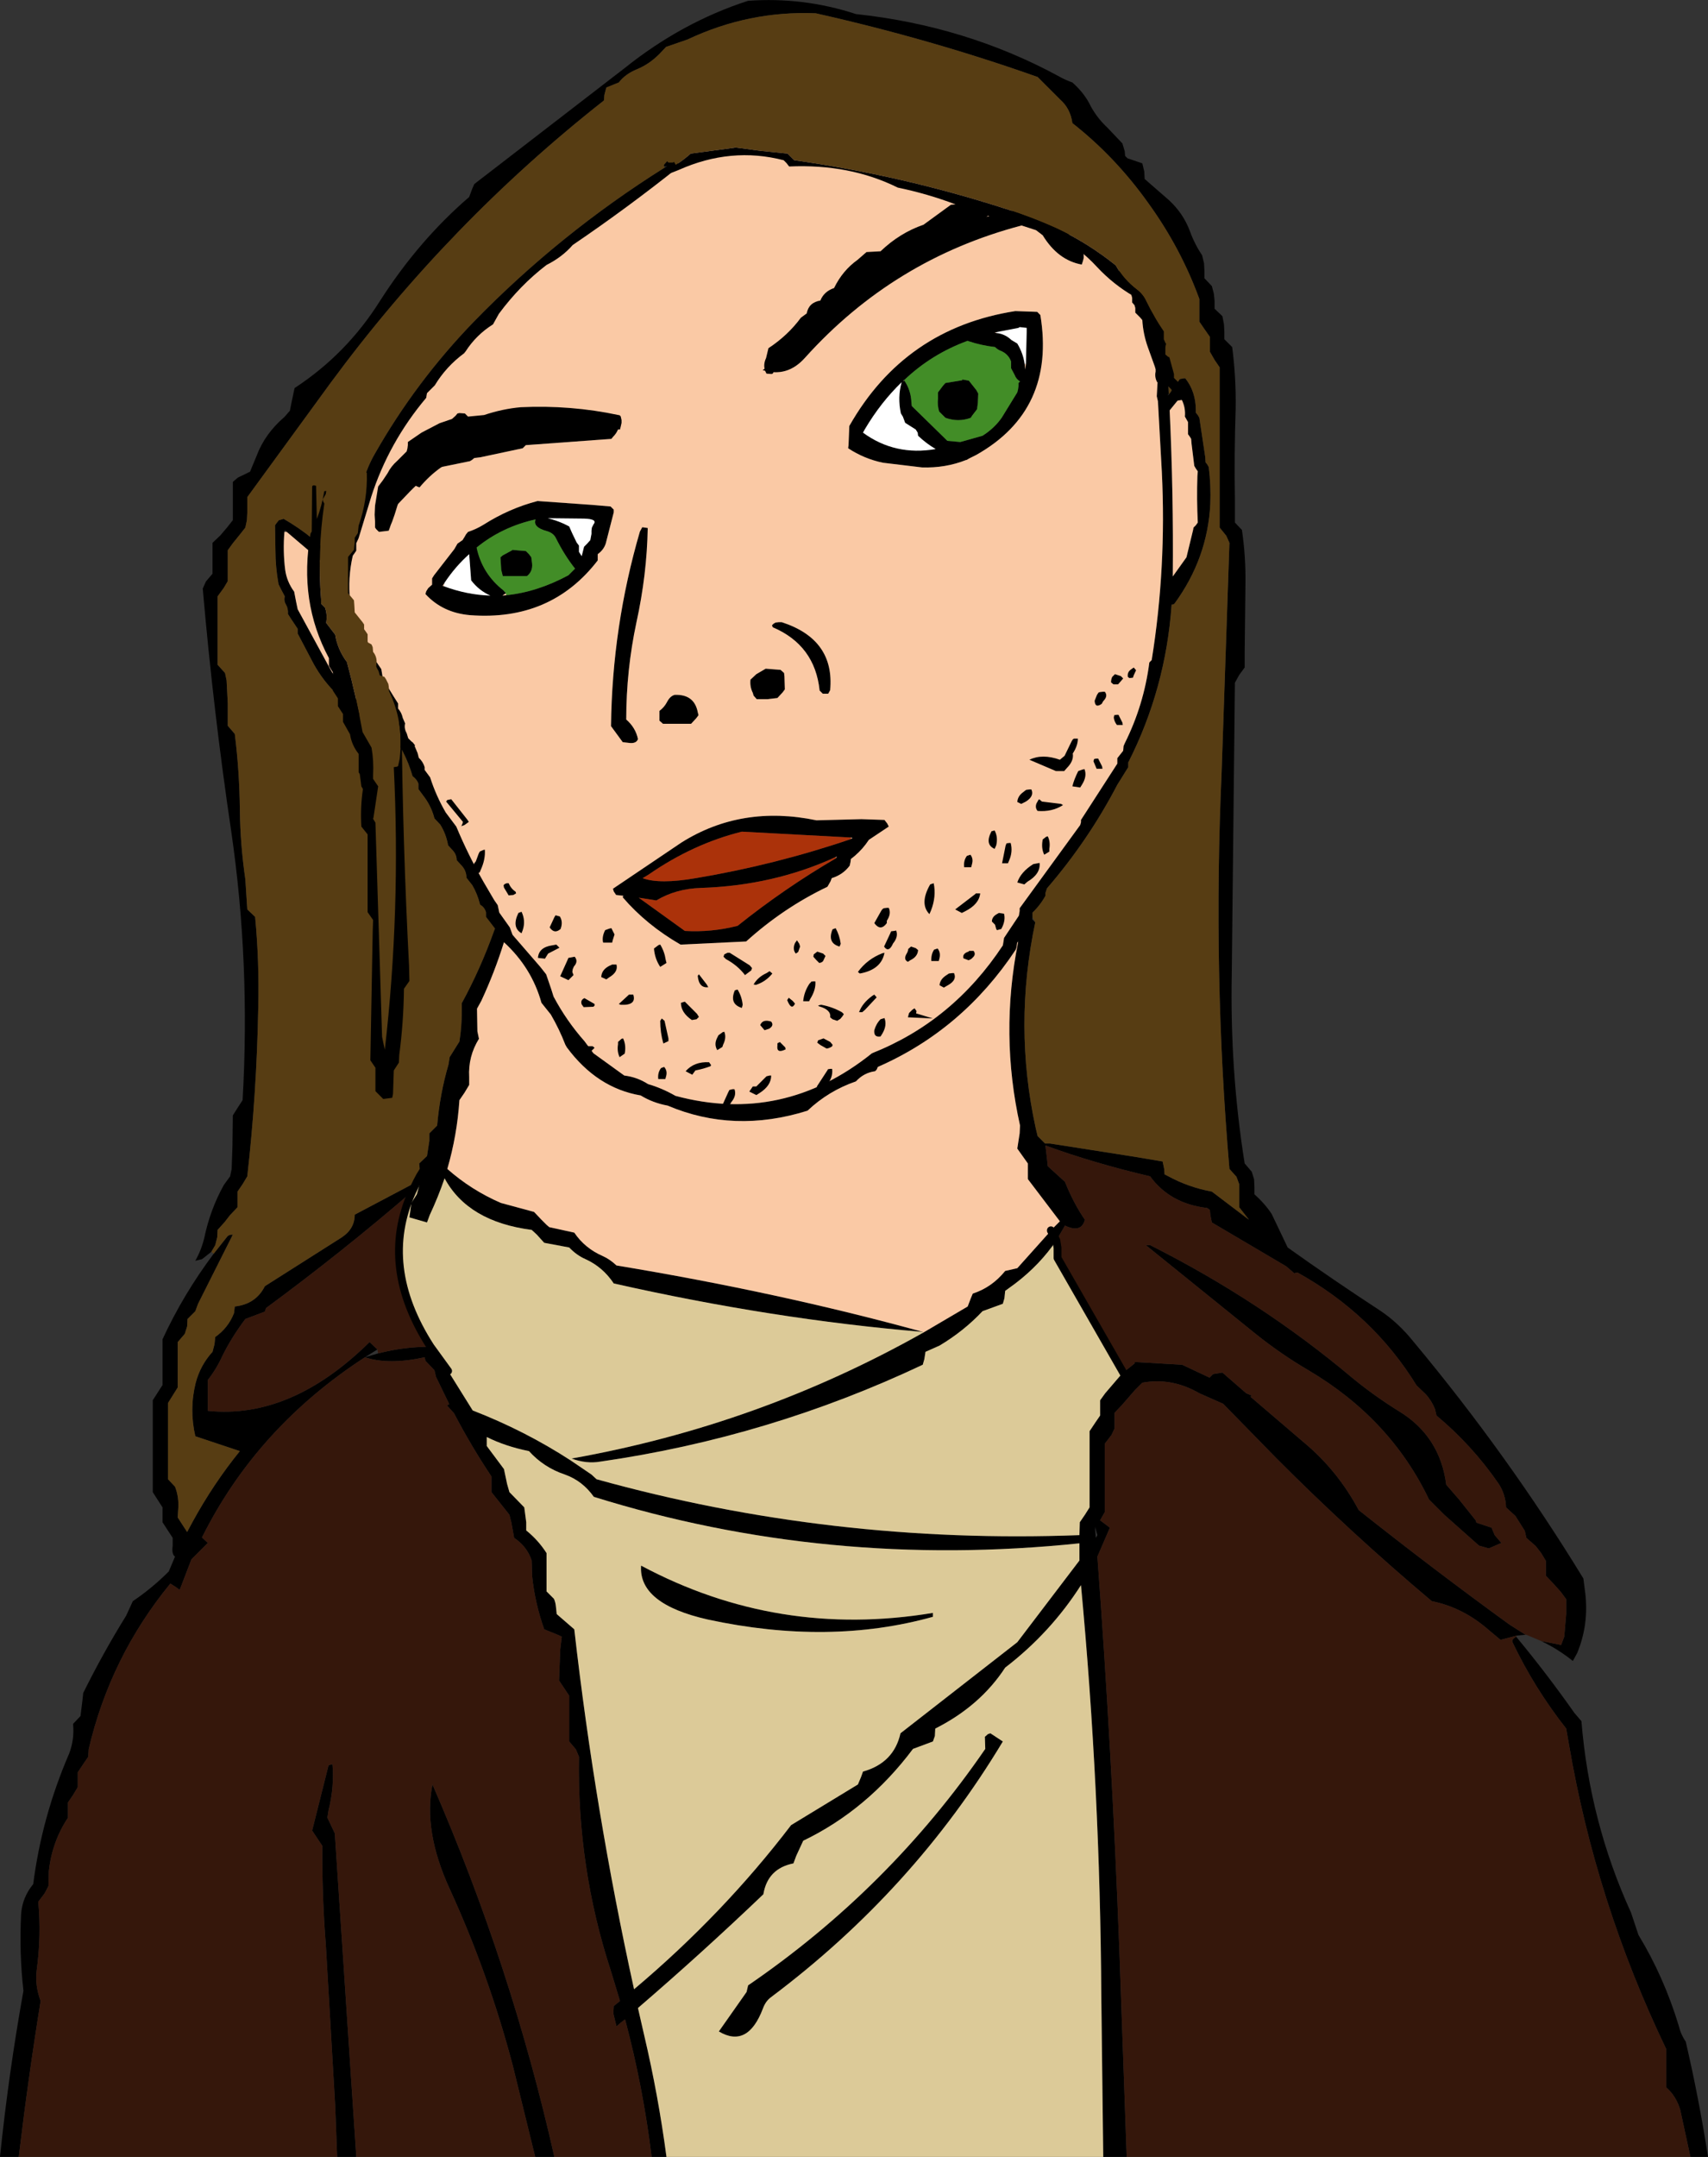 <?xml version="1.0" encoding="UTF-8" standalone="no"?>
<svg xmlns:xlink="http://www.w3.org/1999/xlink" height="275.95px" width="218.6px" xmlns="http://www.w3.org/2000/svg">
  <rect width="100%" height="100%" fill="#333333" stroke="none"/>
  <g transform="matrix(1.0, 0.0, 0.0, 1.0, 109.3, 137.95)">
    <path d="M-82.25 22.2 L-83.45 23.15 -84.3 23.35 Q-83.5 21.9 -83.15 20.4 -82.4 16.8 -80.65 13.65 L-79.85 12.55 -79.65 11.6 -79.55 8.7 -79.5 4.75 -78.9 3.8 -78.25 2.8 Q-77.25 -14.75 -79.7 -31.55 -82.0 -47.05 -83.35 -62.65 L-82.95 -63.55 -82.1 -64.55 -82.1 -65.6 -82.1 -66.55 -82.1 -67.55 -82.1 -68.5 -81.1 -69.45 -80.25 -70.45 -79.5 -71.4 -79.5 -72.35 -79.5 -74.35 -79.5 -76.3 -78.85 -76.85 -77.3 -77.6 -76.45 -79.65 Q-75.4 -82.45 -72.9 -84.6 L-72.2 -85.4 -72.0 -86.4 -71.8 -87.35 -71.6 -88.3 Q-64.95 -92.65 -60.7 -99.4 -55.75 -107.15 -49.25 -112.75 L-48.9 -113.7 -48.6 -114.4 -29.4 -129.2 Q-22.05 -135.1 -13.55 -137.85 -6.45 -138.35 0.25 -136.15 14.25 -134.65 26.1 -128.25 26.95 -127.75 27.95 -127.4 29.35 -126.15 30.1 -124.75 30.95 -123.0 32.45 -121.6 L34.35 -119.6 34.65 -118.6 34.7 -118.0 35.0 -117.7 36.9 -117.05 37.15 -116.0 37.2 -115.05 40.3 -112.35 Q42.15 -110.65 43.0 -108.35 43.6 -106.7 44.55 -105.3 L44.8 -104.25 44.85 -103.3 44.85 -102.35 45.8 -101.35 46.05 -100.4 46.15 -99.45 46.15 -98.45 47.15 -97.5 47.35 -96.45 47.4 -95.5 47.4 -94.55 48.4 -93.55 Q48.9 -89.75 48.85 -85.75 48.65 -79.9 48.75 -74.0 L48.75 -71.1 49.65 -70.15 Q50.15 -66.75 50.1 -63.25 L50.0 -54.5 50.0 -52.55 49.3 -51.6 48.75 -50.6 48.35 -13.45 Q48.1 -0.95 50.0 10.9 L50.9 11.95 51.2 12.9 51.25 13.9 51.25 14.85 Q52.55 16.0 53.45 17.35 L55.05 20.7 55.5 21.65 Q61.25 25.75 67.3 29.7 69.65 31.25 71.65 33.75 83.7 48.2 93.35 64.0 L93.6 65.95 Q94.05 69.95 92.55 73.55 L92.0 74.55 Q90.15 73.05 87.95 72.0 L90.5 72.5 90.9 71.45 91.15 68.55 91.15 66.65 90.45 65.7 89.55 64.7 88.55 63.65 88.55 62.7 88.55 61.75 87.95 60.75 87.25 59.85 86.05 58.8 85.85 57.9 84.65 56.0 83.45 54.9 Q83.4 53.2 82.45 51.8 79.1 46.95 74.55 43.15 L74.35 42.3 Q73.9 41.2 73.15 40.4 L72.0 39.3 Q66.4 30.2 56.75 24.85 L56.35 24.95 55.3 24.05 45.8 18.45 45.6 17.45 45.55 16.85 45.2 16.6 Q40.45 16.05 37.9 12.55 30.65 10.85 24.5 8.6 L24.7 10.3 24.8 11.25 27.0 13.25 Q28.1 16.0 29.55 18.1 29.1 19.85 27.0 18.85 L25.9 20.75 25.8 20.55 25.2 19.5 25.2 19.45 26.35 18.3 22.25 12.9 22.25 11.95 22.25 10.9 20.9 9.0 21.2 7.05 21.25 6.05 Q18.65 -5.6 21.0 -17.4 L21.05 -17.6 20.9 -17.4 20.8 -16.75 20.7 -16.45 Q13.9 -6.2 3.05 -1.45 L2.9 -1.1 2.7 -0.9 Q1.25 -0.7 0.25 0.4 -3.25 1.6 -5.95 4.15 -15.35 7.1 -23.85 3.5 -25.75 3.15 -27.3 2.2 -32.9 1.25 -36.75 -3.95 L-36.95 -4.3 Q-37.7 -6.25 -38.8 -8.15 L-40.0 -9.65 Q-41.25 -14.15 -44.8 -17.4 -46.0 -13.55 -47.7 -9.9 L-48.25 -8.9 -48.2 -6.0 -48.0 -5.05 Q-49.4 -2.8 -49.25 -0.15 L-49.25 0.85 -49.85 1.85 -50.5 2.8 Q-50.8 7.3 -52.05 11.6 -49.0 14.3 -45.2 15.95 L-40.95 17.1 -40.0 18.1 -39.35 18.75 -39.0 19.05 -35.8 19.75 Q-34.45 21.75 -32.15 22.75 -31.25 23.15 -30.4 23.95 -9.55 27.4 8.8 32.45 -10.35 30.85 -30.75 26.25 -32.15 24.15 -34.35 23.15 -35.5 22.65 -36.45 21.65 L-39.65 21.05 -40.6 20.0 -41.25 19.4 Q-49.4 18.35 -52.4 12.8 -53.2 15.15 -54.3 17.5 L-54.65 18.45 -56.9 17.8 -56.65 15.95 -55.95 14.85 -55.85 14.5 -55.65 13.7 -56.35 14.35 -56.55 14.5 -55.95 13.25 -56.55 14.5 Q-65.6 22.3 -75.25 29.4 L-75.4 29.85 -77.9 30.8 Q-79.7 33.2 -80.85 35.55 -81.6 37.2 -82.7 38.6 L-82.7 40.6 -82.7 42.55 Q-72.05 43.65 -62.0 33.75 L-61.0 34.7 -62.6 35.7 -60.9 35.2 Q-57.65 34.35 -54.2 34.35 L-54.05 34.35 -51.95 37.45 -48.8 42.5 Q-42.1 45.1 -36.25 48.9 L-33.6 50.7 -32.95 51.3 Q-2.9 59.65 28.85 58.45 L28.9 56.8 29.55 55.85 30.15 54.9 30.15 52.95 30.15 49.0 30.15 46.1 30.15 45.15 30.85 44.1 31.5 43.15 31.5 42.2 31.5 41.2 32.15 40.3 33.95 38.2 34.45 37.65 35.9 36.5 35.95 36.3 42.0 36.65 45.5 38.3 45.95 37.85 47.15 37.65 50.2 40.3 50.9 40.6 50.75 40.75 57.65 46.65 Q61.9 50.2 64.6 55.25 74.25 62.9 83.9 69.9 L85.95 71.2 84.85 71.3 82.75 71.85 81.25 70.6 Q77.95 67.7 73.95 66.9 63.55 58.15 54.0 48.55 L47.25 41.65 44.2 40.3 Q40.65 38.25 36.9 38.95 L35.95 39.9 34.3 41.8 33.35 42.8 33.35 43.85 33.35 44.8 32.95 45.65 32.1 46.75 32.1 48.65 32.1 51.65 32.1 55.5 31.5 56.55 32.75 57.5 31.15 61.2 Q33.0 86.1 33.95 111.25 L34.9 138.0 31.9 138.0 31.65 117.35 Q31.5 90.95 29.05 64.85 25.15 70.95 19.35 75.4 16.15 80.3 10.4 83.2 L10.35 84.15 10.1 84.85 7.55 85.8 Q1.7 93.6 -6.5 97.55 L-7.4 99.5 -7.75 100.45 Q-11.05 101.1 -11.6 104.4 -19.45 111.9 -27.65 118.95 L-26.85 122.45 Q-25.05 130.1 -24.0 138.0 L-25.9 138.0 Q-27.0 129.0 -29.3 120.4 -29.85 120.8 -30.4 121.3 L-30.8 119.65 -30.75 118.7 -29.95 118.05 -31.15 114.1 Q-35.45 100.9 -35.2 86.8 L-35.6 85.85 -36.45 84.85 -36.45 80.9 -36.45 79.0 -37.75 77.05 -37.6 73.1 -37.4 71.45 -37.8 71.25 -39.65 70.5 Q-40.85 67.1 -41.2 63.65 L-41.25 61.7 Q-41.85 59.9 -43.5 58.8 L-43.85 56.85 -44.1 55.85 -46.4 52.95 -46.4 51.9 -46.4 50.95 Q-49.0 47.05 -51.2 42.85 L-52.1 41.85 -51.8 41.7 -53.5 38.2 -53.7 37.35 -54.85 36.15 -54.95 35.7 Q-59.55 36.7 -62.6 35.7 -76.45 44.7 -83.45 58.75 L-82.7 59.45 -84.8 61.55 -86.3 65.45 Q-86.9 65.0 -87.5 64.65 -95.2 74.05 -97.95 85.85 L-98.0 86.8 -98.65 87.75 -99.35 88.8 -99.35 89.75 -99.35 90.7 -99.95 91.7 -100.6 92.65 -100.6 93.65 -100.6 94.6 Q-102.65 97.7 -103.05 101.45 L-103.1 103.35 -103.6 104.3 -104.4 105.35 Q-104.0 109.65 -104.6 114.1 -104.85 116.05 -104.1 118.05 -105.7 127.95 -106.9 138.0 L-109.3 138.0 Q-108.2 127.3 -106.3 116.75 -106.85 111.9 -106.6 106.95 -106.45 104.8 -105.05 103.1 -103.95 94.5 -100.45 86.4 -99.75 84.55 -99.95 82.6 L-99.0 81.6 -98.75 79.6 -98.65 78.65 Q-96.1 73.5 -93.15 68.75 L-92.3 66.9 Q-89.85 65.25 -87.7 63.1 L-86.9 61.2 Q-87.35 60.9 -87.2 59.8 L-87.2 58.8 -88.5 56.8 -88.5 55.85 -88.5 54.9 -89.75 52.95 -89.75 43.15 -89.75 41.2 -88.5 39.25 -88.5 34.35 -88.5 33.4 Q-85.85 27.65 -81.95 22.45 L-80.25 20.3 Q-80.05 20.0 -79.5 20.0 L-83.95 28.85 -84.3 29.8 -85.3 30.8 -85.35 31.75 -85.65 32.7 -86.55 33.75 -86.55 38.6 -86.55 39.55 -87.8 41.55 -87.8 49.35 -87.8 51.3 -86.9 52.25 Q-86.35 53.65 -86.5 55.25 L-86.55 56.2 -85.35 58.05 -84.65 56.75 Q-82.0 51.9 -78.6 47.7 L-84.3 45.8 Q-85.1 42.35 -84.25 38.95 -83.65 36.7 -82.1 35.0 L-81.85 34.05 -81.75 33.1 Q-80.1 31.95 -79.35 30.05 L-79.25 29.2 Q-76.55 28.9 -75.4 26.6 L-65.55 20.35 Q-63.9 19.25 -63.9 17.45 L-55.95 13.25 -55.55 13.05 -55.55 12.5 -55.55 11.95 -55.65 10.9 -54.65 9.95 -54.35 8.0 -54.35 7.05 -53.35 6.05 Q-53.0 2.0 -51.9 -1.75 L-51.75 -2.7 -50.5 -4.7 Q-50.2 -6.6 -50.2 -8.55 L-50.2 -9.6 Q-47.8 -14.0 -46.05 -18.9 L-45.95 -19.15 -47.1 -20.65 -47.1 -21.0 -47.1 -21.25 Q-47.3 -21.9 -47.85 -22.2 -48.2 -23.6 -48.85 -24.7 L-49.6 -25.65 Q-49.6 -26.6 -50.3 -27.3 L-50.85 -27.9 Q-50.85 -28.6 -51.35 -29.15 L-51.95 -29.8 Q-52.2 -31.25 -52.95 -32.45 L-53.7 -33.25 Q-54.05 -34.65 -54.9 -35.85 L-55.75 -37.0 -55.75 -37.35 -55.75 -37.7 Q-55.95 -38.25 -56.5 -38.65 -56.95 -40.25 -57.75 -41.8 L-58.0 -42.25 -59.35 -42.7 -66.25 -49.2 Q-67.95 -50.85 -69.15 -53.0 L-71.2 -56.9 -71.2 -57.25 -71.2 -57.5 -72.0 -58.7 -72.45 -59.4 Q-72.4 -60.1 -72.7 -60.6 -73.0 -61.1 -72.85 -61.65 L-73.3 -62.5 -73.65 -63.2 Q-74.05 -65.4 -74.05 -67.6 L-74.1 -70.75 -73.85 -71.1 -73.6 -71.4 -73.05 -71.55 -73.05 -71.6 Q-68.95 -69.25 -65.75 -65.6 L-65.65 -65.7 Q-65.65 -66.9 -65.25 -67.95 L-65.15 -69.2 Q-63.8 -72.65 -62.8 -76.35 -62.3 -78.2 -61.35 -79.85 -56.1 -89.1 -48.65 -96.8 -37.7 -108.05 -24.25 -116.5 L-23.9 -116.7 -24.25 -116.65 -24.35 -116.7 -24.3 -116.9 -22.95 -118.4 -21.7 -119.6 -20.9 -119.8 Q-18.1 -121.95 -14.6 -123.05 L-14.05 -123.2 -14.9 -122.75 -14.05 -123.1 Q-7.65 -125.7 -0.75 -126.85 0.6 -127.15 1.65 -127.6 13.8 -128.25 23.65 -121.35 L25.05 -120.1 Q31.1 -112.75 35.6 -104.25 L35.6 -103.95 35.6 -103.65 Q37.05 -101.3 38.1 -98.65 40.05 -93.2 40.3 -87.55 L40.2 -87.5 40.2 -87.35 40.35 -87.55 41.7 -89.45 42.2 -89.55 42.4 -89.55 Q43.75 -87.85 43.75 -85.45 L43.75 -85.15 44.0 -84.85 44.2 -84.5 44.95 -79.5 45.0 -78.8 45.2 -78.55 45.4 -78.2 Q45.7 -75.8 45.6 -73.45 45.25 -66.5 41.0 -60.7 L40.8 -60.6 40.65 -60.6 Q39.9 -49.85 35.1 -40.4 L35.1 -40.05 35.1 -39.8 33.7 -37.55 Q30.0 -30.45 24.7 -24.3 L24.5 -23.7 24.5 -23.35 Q23.85 -22.15 22.85 -21.2 L22.85 -20.55 22.8 -20.35 23.2 -19.95 Q20.4 -6.7 23.25 6.35 L23.5 7.4 24.45 8.35 25.1 8.35 35.95 10.05 39.5 10.65 39.7 11.6 39.75 12.3 40.15 12.5 Q42.8 13.95 45.8 14.5 L50.55 18.1 49.3 16.5 49.3 15.55 49.3 14.5 49.3 13.55 48.95 12.6 48.05 11.6 Q45.9 -13.45 47.05 -39.15 L48.05 -68.5 47.65 -69.4 46.8 -70.45 46.8 -73.45 46.8 -78.25 46.8 -88.05 46.8 -90.95 46.15 -91.9 45.55 -92.95 45.55 -93.9 45.55 -94.85 44.85 -95.85 44.2 -96.8 44.2 -97.8 44.2 -98.75 44.2 -99.7 Q41.85 -106.15 37.75 -111.85 33.5 -117.85 27.95 -122.2 27.7 -124.05 26.4 -125.2 L25.45 -126.15 23.5 -128.1 Q9.8 -132.95 -4.9 -136.25 -13.45 -136.6 -21.3 -132.9 L-24.05 -131.95 -24.95 -131.0 Q-26.2 -129.75 -27.75 -129.1 -29.25 -128.5 -30.1 -127.4 L-31.7 -126.75 -31.95 -125.8 -32.0 -125.1 Q-51.85 -109.5 -67.0 -88.95 L-77.65 -74.35 -77.65 -73.4 -77.65 -72.35 -77.7 -71.4 -77.9 -70.45 -78.65 -69.5 -79.5 -68.45 -80.15 -67.55 -80.15 -66.55 -80.15 -65.6 -80.15 -64.55 -80.15 -63.6 -80.65 -62.75 -81.45 -61.65 -81.45 -59.65 -81.45 -54.8 -81.45 -52.9 -80.5 -51.85 -80.3 -50.9 -80.15 -48.0 -80.15 -45.1 -79.25 -44.05 Q-78.65 -39.25 -78.6 -34.3 -78.55 -29.9 -77.9 -25.45 L-77.65 -21.6 -76.65 -20.65 Q-76.1 -14.9 -76.25 -8.9 -76.45 1.95 -77.65 12.55 L-78.25 13.55 -78.9 14.5 -78.9 15.55 -78.9 16.5 -79.85 17.5 -80.55 18.4 -81.45 19.4 -81.5 20.35 -81.75 21.35 -82.25 22.2 M84.75 71.45 Q88.65 76.15 92.2 81.2 L93.1 82.25 Q94.15 95.15 99.45 106.75 L100.4 109.6 Q103.65 114.95 105.55 121.2 105.8 122.3 106.45 123.25 108.15 130.55 109.3 138.0 L107.05 138.0 105.75 132.0 Q105.25 130.25 103.95 129.1 L103.95 126.2 103.95 124.2 Q94.95 105.45 91.5 85.2 L91.15 83.2 Q87.1 78.05 84.3 72.2 84.1 71.8 84.75 71.45 M-38.35 138.0 L-40.8 138.0 -43.7 126.2 Q-46.8 114.5 -51.75 103.7 -55.15 96.3 -53.95 90.35 -43.85 113.55 -38.35 138.0 M-63.7 138.0 L-66.15 138.0 -66.4 131.45 -67.6 110.85 Q-68.1 104.5 -68.05 98.2 L-69.35 96.25 -67.25 87.9 -66.75 87.75 Q-66.5 90.65 -67.25 93.65 L-67.4 94.6 -66.45 96.6 -63.7 138.0 M-54.65 11.05 L-55.55 12.5 -54.65 11.05 M-20.5 -118.95 L-22.65 -117.25 -22.45 -116.95 -22.3 -116.7 Q-29.0 -111.35 -36.0 -106.6 -37.35 -105.05 -39.35 -104.05 -42.75 -101.45 -45.45 -97.8 L-46.2 -96.45 Q-48.35 -95.1 -49.7 -93.0 L-49.9 -92.75 Q-52.2 -91.05 -53.65 -88.65 L-54.65 -87.65 -54.7 -87.35 -54.75 -87.05 Q-59.55 -81.35 -61.8 -74.35 L-63.4 -69.1 -63.7 -68.45 -63.7 -67.8 -63.7 -67.5 -63.9 -67.2 -64.15 -66.85 Q-64.8 -64.0 -64.5 -61.15 -64.35 -59.5 -63.3 -58.05 L-63.3 -57.7 -63.3 -57.45 -63.1 -57.1 -62.9 -56.75 -62.9 -56.5 -62.9 -56.15 Q-61.9 -54.8 -61.15 -53.3 L-60.5 -52.35 -60.35 -51.45 -60.3 -51.1 -58.95 -48.9 -58.35 -47.95 -58.35 -47.65 -58.35 -47.3 Q-57.9 -46.8 -57.75 -46.1 L-57.45 -45.4 Q-57.6 -44.75 -57.25 -44.15 L-57.05 -43.5 -56.65 -43.1 -56.45 -42.95 -56.15 -42.55 -56.25 -42.55 -55.85 -41.6 -55.7 -41.0 Q-55.15 -40.5 -54.95 -39.8 L-54.95 -39.45 -54.25 -38.5 Q-53.5 -36.15 -52.25 -34.0 L-50.9 -32.2 Q-49.4 -28.6 -47.4 -25.1 L-46.05 -22.8 -45.6 -22.15 -45.45 -21.45 -45.4 -21.2 -44.05 -19.3 -43.7 -18.35 -40.15 -14.25 -39.4 -13.3 -38.75 -11.4 -38.45 -10.45 Q-36.8 -7.35 -34.5 -4.75 L-33.35 -3.2 -29.75 -0.6 -29.4 -0.35 Q-27.75 -0.15 -26.35 0.75 -24.6 1.25 -22.85 2.25 -9.1 5.95 2.3 -3.2 12.65 -7.3 19.05 -17.0 L19.15 -17.6 19.2 -17.95 21.1 -20.8 21.2 -21.4 21.2 -21.75 28.95 -32.4 29.05 -32.75 29.05 -33.05 33.7 -40.25 33.7 -40.6 33.7 -40.95 34.45 -41.9 34.5 -42.5 34.65 -42.85 Q37.1 -47.75 37.8 -53.2 L38.1 -53.5 Q40.0 -65.3 39.4 -77.55 L38.9 -86.6 38.75 -87.25 38.85 -89.05 38.8 -89.05 Q38.45 -89.7 38.6 -90.4 L38.6 -90.7 38.5 -91.05 37.6 -93.55 Q37.0 -95.25 36.9 -97.0 L36.6 -97.35 36.35 -97.6 36.0 -97.95 36.0 -98.3 36.0 -98.55 35.9 -98.9 35.6 -99.25 35.6 -99.5 35.6 -99.85 35.5 -100.2 35.2 -100.8 34.85 -101.4 34.85 -101.75 34.85 -102.05 34.55 -102.35 34.3 -102.7 33.95 -103.0 33.95 -103.3 33.95 -103.65 28.55 -112.8 Q24.95 -118.85 19.05 -122.25 15.05 -124.5 10.5 -125.3 -0.65 -127.3 -11.0 -122.95 L-13.2 -122.25 Q-17.1 -121.45 -20.45 -119.0 L-20.5 -118.95 M-11.7 -90.6 Q-5.55 -94.7 0.15 -100.4 3.45 -103.75 7.5 -106.1 13.95 -109.95 21.15 -111.15 L23.35 -110.75 24.55 -110.5 27.05 -108.5 Q27.75 -107.9 27.95 -106.95 L28.25 -106.6 29.3 -105.75 29.4 -105.35 29.4 -104.95 29.3 -104.55 29.15 -104.1 Q26.1 -104.65 24.15 -107.85 L23.3 -108.5 21.45 -109.1 Q5.1 -104.8 -6.25 -92.2 -8.55 -89.6 -11.7 -90.6 M-0.7 -81.0 L-0.6 -83.45 Q6.5 -95.95 20.65 -98.15 L23.45 -98.05 23.85 -97.65 Q25.85 -85.5 15.65 -79.75 L14.75 -79.3 14.4 -79.1 14.35 -79.1 Q11.7 -78.05 8.7 -78.15 L3.7 -78.75 Q1.3 -79.25 -0.75 -80.6 L-0.7 -81.0 M-31.05 -81.8 L-42.0 -81.0 -42.25 -80.75 -42.4 -80.6 -47.8 -79.45 -48.6 -79.35 -48.9 -79.1 -49.15 -78.95 -53.05 -78.15 Q-55.15 -76.8 -56.85 -75.05 L-58.9 -72.9 Q-58.95 -71.65 -59.4 -70.45 L-59.55 -70.05 -60.8 -69.9 -61.2 -70.3 Q-61.15 -72.2 -60.35 -73.9 L-59.0 -76.4 -58.75 -76.8 Q-57.05 -77.8 -55.45 -79.05 L-54.4 -79.5 Q-42.95 -84.2 -30.2 -84.1 -29.85 -83.05 -30.85 -82.05 L-31.05 -81.8 M-27.1 -70.5 L-26.4 -70.4 Q-26.5 -64.45 -27.85 -58.3 -29.15 -52.2 -29.15 -45.9 -27.95 -44.85 -27.65 -43.4 -27.85 -42.8 -28.75 -42.9 L-29.6 -43.0 -31.1 -45.05 Q-30.95 -57.8 -27.4 -69.95 L-27.1 -70.5 M-30.75 -72.4 L-31.7 -68.7 Q-31.9 -67.7 -32.8 -67.05 L-32.8 -66.65 -32.8 -66.25 Q-38.8 -58.45 -49.15 -59.25 -52.65 -59.55 -54.85 -61.95 L-54.75 -62.3 -54.5 -62.7 -54.0 -63.15 -54.0 -63.55 -54.0 -63.95 -53.75 -64.35 -51.15 -67.7 -50.75 -68.4 -50.1 -68.85 -49.85 -69.25 -49.65 -69.6 -49.4 -69.9 Q-48.35 -70.25 -47.45 -70.8 -44.15 -72.9 -40.5 -73.85 L-33.45 -73.35 -31.15 -73.15 -30.75 -72.75 -30.75 -72.4 M-33.75 -68.85 L-33.6 -69.65 -33.6 -70.05 -33.55 -70.45 -33.35 -70.85 Q-32.75 -71.55 -34.55 -71.6 L-39.2 -71.65 Q-38.15 -71.4 -37.15 -70.95 L-36.45 -70.6 -36.1 -69.8 -35.5 -68.55 -35.2 -68.15 -35.2 -67.75 -35.2 -67.35 -34.95 -66.95 -34.85 -66.8 -34.55 -68.0 -34.15 -68.4 -33.75 -68.85 M-44.5 -61.8 Q-40.55 -62.2 -36.55 -64.35 L-35.7 -65.2 Q-37.05 -66.9 -38.15 -69.1 -38.45 -69.75 -39.3 -70.0 -41.15 -70.5 -40.75 -71.5 -45.05 -70.55 -48.3 -67.9 -47.6 -64.55 -44.85 -62.4 L-44.55 -62.05 -45.0 -61.75 -44.5 -61.8 M-10.5 -57.95 L-10.3 -58.15 -10.05 -58.3 -9.65 -58.35 -9.25 -58.35 Q-2.45 -56.15 -3.05 -49.65 L-3.3 -49.2 -4.0 -49.2 -4.4 -49.6 Q-5.0 -55.4 -10.4 -57.7 L-10.5 -57.95 M-11.3 -52.4 L-9.4 -52.25 -8.95 -51.85 -8.9 -51.4 -8.85 -49.75 -9.15 -49.35 -9.8 -48.65 -11.05 -48.5 -12.45 -48.5 -12.85 -48.95 -12.95 -49.3 Q-13.35 -50.1 -13.25 -51.0 L-12.5 -51.7 -11.3 -52.4 M-59.1 -44.95 L-59.3 -45.2 -59.5 -45.55 -59.5 -45.85 -59.35 -46.15 -59.55 -46.5 -59.8 -46.8 -59.8 -47.1 -59.8 -47.45 -61.5 -50.3 Q-61.9 -50.85 -61.9 -51.55 L-63.4 -54.4 -64.35 -55.6 -64.35 -55.95 -64.35 -56.3 -64.55 -56.55 -64.75 -56.9 -64.75 -57.25 -64.75 -57.5 Q-65.75 -59.95 -65.85 -62.6 L-65.95 -64.25 -72.6 -69.9 -72.85 -70.15 -72.9 -69.9 Q-73.1 -67.4 -72.8 -65.05 -72.6 -63.55 -71.65 -62.25 L-71.4 -60.95 -71.2 -60.0 -67.25 -52.75 -65.85 -50.25 -59.2 -44.8 -59.1 -44.7 -59.1 -44.95 M-52.5 -62.95 Q-49.55 -61.85 -46.55 -61.75 -48.0 -62.4 -49.0 -63.7 L-49.25 -67.05 Q-51.0 -65.5 -52.4 -63.4 L-52.65 -63.0 -52.5 -62.95 M-41.2 -65.85 Q-41.1 -64.85 -41.85 -64.25 L-44.95 -64.25 -45.15 -65.05 -45.25 -66.65 -44.95 -66.9 -43.75 -67.55 -43.75 -67.6 -42.0 -67.45 -41.6 -67.05 -41.3 -66.65 -41.2 -65.85 M8.85 32.55 L14.55 29.2 14.95 28.15 15.2 27.55 Q17.65 26.75 19.35 24.65 L20.9 24.3 25.2 19.5 25.8 20.55 25.9 20.75 Q23.8 23.85 20.65 26.25 L19.35 27.2 19.25 28.15 19.05 28.85 16.45 29.8 Q14.05 32.35 10.95 34.2 L9.15 35.0 9.0 35.95 8.8 36.65 Q-10.9 45.95 -32.5 49.05 -34.25 49.35 -36.15 48.65 -12.2 44.4 8.85 32.55 M-20.2 -46.05 L-20.85 -45.35 -24.45 -45.35 -24.9 -45.75 -24.9 -46.15 -24.9 -46.6 -24.9 -47.0 Q-24.3 -47.45 -23.95 -48.1 -23.55 -48.9 -22.95 -49.05 -20.45 -49.15 -20.0 -46.85 L-19.9 -46.45 -20.2 -46.05 M-2.3 -28.15 L-2.2 -28.35 -2.35 -28.3 Q-10.3 -24.65 -19.6 -24.35 -22.8 -24.25 -25.3 -22.75 L-27.55 -23.1 -21.65 -18.85 Q-18.25 -18.65 -14.9 -19.5 -8.9 -24.3 -2.3 -28.15 M-0.4 -30.6 L-0.2 -30.75 -0.4 -30.8 -14.35 -31.55 Q-20.6 -30.0 -26.3 -26.05 L-27.05 -25.6 Q-24.9 -24.8 -20.25 -25.6 -10.1 -27.3 -0.4 -30.6 M-29.55 -23.35 L-30.45 -23.45 -30.75 -23.9 -30.85 -24.25 -22.1 -30.15 Q-14.4 -35.0 -4.8 -33.0 L0.95 -33.15 3.9 -33.05 4.25 -32.6 4.45 -32.2 1.9 -30.5 Q1.15 -29.35 0.1 -28.45 L-0.4 -28.05 -0.45 -27.65 -0.55 -27.2 Q-1.4 -26.05 -2.85 -25.6 L-3.0 -25.2 -3.4 -24.5 Q-9.05 -21.8 -13.8 -17.5 L-22.2 -17.1 Q-26.55 -19.6 -29.6 -23.15 L-29.4 -23.35 -29.55 -23.35 M41.95 -86.8 L41.8 -87.15 41.7 -87.05 40.4 -85.45 Q40.9 -74.75 40.8 -64.2 L42.55 -66.65 43.4 -70.15 43.45 -70.45 43.75 -70.75 44.0 -71.1 Q43.85 -74.1 43.95 -77.05 L44.0 -77.65 43.75 -78.0 43.55 -78.35 43.2 -81.2 43.15 -81.8 43.0 -82.05 42.75 -82.4 42.75 -83.35 42.75 -83.95 42.55 -84.3 42.35 -84.65 Q42.45 -85.8 41.95 -86.8 M22.0 -91.4 L22.1 -95.45 22.1 -95.85 22.1 -96.0 21.2 -96.1 21.05 -96.0 18.2 -95.45 18.0 -95.4 18.2 -95.35 Q19.3 -95.25 20.15 -94.45 L20.9 -94.0 Q21.65 -92.75 21.85 -91.35 L21.9 -90.75 21.9 -90.65 22.0 -91.4 M6.45 -89.25 Q7.3 -88.0 7.35 -86.4 L7.4 -86.0 11.95 -81.55 13.6 -81.4 16.45 -82.2 Q17.95 -83.15 18.9 -84.5 L20.9 -87.75 21.0 -88.15 21.05 -88.55 21.05 -88.95 21.25 -89.15 Q20.75 -89.45 20.55 -90.0 L20.1 -90.85 20.1 -91.25 20.1 -91.7 Q19.75 -92.7 18.7 -93.1 18.35 -93.25 18.05 -93.55 16.3 -93.75 14.65 -94.3 L14.55 -94.35 Q9.9 -92.65 6.4 -89.3 L6.25 -89.2 6.45 -89.25 M14.7 -89.25 L15.65 -88.05 15.9 -87.6 15.85 -86.4 15.75 -85.6 15.1 -84.75 14.95 -84.5 Q13.35 -83.9 11.7 -84.5 L11.3 -84.9 10.9 -85.3 Q10.65 -86.1 10.75 -86.95 L10.75 -87.75 11.35 -88.55 11.7 -88.95 13.85 -89.3 13.85 -89.4 14.7 -89.25 M6.25 -84.65 L6.0 -85.05 Q5.55 -87.15 6.1 -89.05 3.45 -86.5 1.4 -83.05 L1.15 -82.6 Q5.25 -79.6 10.45 -80.5 9.25 -81.2 8.2 -82.2 L8.15 -82.6 7.9 -83.0 6.55 -83.85 6.25 -84.65 M82.0 58.45 L82.85 59.45 81.25 60.15 80.0 59.8 75.55 55.85 73.6 53.9 Q68.65 43.55 58.15 37.35 54.65 35.3 51.4 32.7 L37.35 21.35 37.9 21.35 Q52.1 28.5 63.8 38.35 66.6 40.65 69.75 42.6 75.0 45.8 75.8 52.0 L77.45 53.9 79.6 56.6 79.65 56.85 81.6 57.5 82.0 58.45 M34.95 38.6 L34.45 37.65 34.95 38.6 M30.95 58.8 L31.15 58.45 30.85 57.4 30.85 57.5 30.95 58.8 M28.85 59.5 Q-3.45 62.85 -33.3 53.55 -34.75 51.5 -37.0 50.7 -39.7 49.8 -41.6 47.7 -44.6 47.1 -47.0 45.9 L-47.0 46.1 -47.0 47.05 -44.8 50.0 -44.4 51.9 -44.1 52.95 -42.2 54.9 -41.95 56.8 -41.95 57.85 Q-40.4 59.1 -39.35 60.75 L-39.35 63.65 -39.35 65.65 -38.4 66.6 Q-38.2 67.05 -38.15 67.6 L-38.05 68.55 -35.8 70.5 Q-33.15 93.8 -28.15 116.55 -16.75 106.95 -8.05 95.55 L0.5 90.35 0.9 89.4 1.15 88.7 Q5.1 87.6 5.95 83.8 L20.9 72.15 28.85 61.7 28.85 59.5 M10.1 68.9 Q-3.15 72.6 -18.7 69.25 -27.6 67.25 -27.25 62.35 -9.75 71.7 10.1 68.4 L10.1 68.9 M17.15 83.9 L17.45 83.8 19.05 84.85 Q7.6 103.9 -10.6 117.55 -11.3 118.05 -11.65 119.0 -13.6 124.15 -17.3 121.95 L-13.75 116.9 -13.55 116.05 Q4.5 103.7 16.8 85.8 L16.75 84.25 17.15 83.9 M-51.95 37.45 L-54.2 34.35 -51.95 37.45" fill="#000000" fill-rule="evenodd" stroke="none"/>
    <path d="M-81.95 22.45 L-82.25 22.2 -81.75 21.35 -81.5 20.35 -81.45 19.4 -80.55 18.4 -79.85 17.5 -78.9 16.5 -78.9 15.55 -78.9 14.5 -78.25 13.55 -77.65 12.55 Q-76.45 1.95 -76.25 -8.9 -76.1 -14.9 -76.65 -20.65 L-77.65 -21.6 -77.9 -25.45 Q-78.55 -29.9 -78.6 -34.3 -78.65 -39.25 -79.25 -44.05 L-80.15 -45.1 -80.15 -48.0 -80.3 -50.9 -80.5 -51.85 -81.45 -52.9 -81.45 -54.8 -81.45 -59.65 -81.45 -61.65 -80.65 -62.75 -80.15 -63.6 -80.15 -64.55 -80.15 -65.6 -80.15 -66.55 -80.15 -67.55 -79.5 -68.45 -78.65 -69.5 -77.9 -70.45 -77.7 -71.4 -77.65 -72.35 -77.65 -73.4 -77.65 -74.35 -67.0 -88.95 Q-51.85 -109.5 -32.0 -125.1 L-31.95 -125.8 -31.7 -126.75 -30.1 -127.4 Q-29.25 -128.5 -27.75 -129.1 -26.2 -129.75 -24.95 -131.0 L-24.05 -131.95 -21.3 -132.9 Q-13.45 -136.6 -4.9 -136.25 9.8 -132.95 23.5 -128.1 L25.45 -126.15 26.4 -125.2 Q27.7 -124.05 27.95 -122.2 33.5 -117.85 37.75 -111.85 41.85 -106.15 44.2 -99.7 L44.2 -98.75 44.2 -97.8 44.2 -96.8 44.85 -95.85 45.55 -94.85 45.55 -93.9 45.55 -92.95 46.15 -91.9 46.8 -90.95 46.8 -88.05 46.8 -78.25 46.8 -73.45 46.8 -70.45 47.65 -69.4 48.05 -68.5 47.05 -39.15 Q45.9 -13.45 48.05 11.6 L48.95 12.6 49.3 13.55 49.3 14.5 49.3 15.55 49.3 16.5 50.55 18.1 45.8 14.5 Q42.8 13.95 40.15 12.5 L39.75 12.3 39.7 11.6 39.5 10.65 35.95 10.05 25.1 8.35 24.45 8.35 23.5 7.4 23.25 6.35 Q20.4 -6.7 23.2 -19.95 L22.85 -20.55 22.85 -21.2 Q23.85 -22.15 24.5 -23.35 L24.5 -23.7 24.7 -24.3 Q30.0 -30.45 33.7 -37.55 L35.1 -39.8 35.1 -40.05 35.1 -40.4 Q39.9 -49.85 40.65 -60.6 L40.8 -60.6 41.0 -60.7 Q45.25 -66.5 45.6 -73.45 45.7 -75.8 45.4 -78.2 L45.2 -78.55 45.0 -78.8 44.95 -79.5 44.2 -84.5 44.0 -84.85 43.75 -85.15 43.75 -85.45 Q43.75 -87.85 42.4 -89.55 L42.2 -89.55 41.7 -89.45 40.35 -87.55 40.3 -87.55 Q40.05 -93.2 38.1 -98.65 37.05 -101.3 35.6 -103.65 L35.6 -103.95 35.6 -104.25 Q31.1 -112.75 25.05 -120.1 L23.65 -121.35 Q13.8 -128.25 1.65 -127.6 0.6 -127.15 -0.75 -126.85 -7.65 -125.7 -14.05 -123.1 L-14.05 -123.2 -14.6 -123.05 Q-18.1 -121.95 -20.9 -119.8 L-21.7 -119.6 -22.95 -118.4 -24.3 -116.9 -24.35 -116.7 -24.25 -116.65 -24.25 -116.5 Q-37.7 -108.05 -48.65 -96.8 -56.1 -89.1 -61.35 -79.85 -62.3 -78.2 -62.8 -76.35 -63.8 -72.65 -65.15 -69.2 L-65.25 -67.95 Q-65.65 -66.9 -65.65 -65.7 L-65.75 -65.6 Q-68.95 -69.25 -73.05 -71.6 L-73.05 -71.55 -73.6 -71.4 -73.85 -71.1 -74.1 -70.75 -74.05 -67.6 Q-74.05 -65.4 -73.65 -63.2 L-73.3 -62.5 -72.85 -61.65 Q-73.0 -61.1 -72.7 -60.6 -72.4 -60.1 -72.45 -59.4 L-72.0 -58.7 -71.2 -57.5 -71.2 -57.25 -71.2 -56.9 -69.15 -53.0 Q-67.95 -50.85 -66.25 -49.2 L-59.35 -42.7 -58.0 -42.25 -57.75 -41.8 Q-56.95 -40.25 -56.5 -38.65 -55.95 -38.25 -55.75 -37.7 L-55.75 -37.35 -55.75 -37.0 -54.9 -35.85 Q-54.05 -34.65 -53.7 -33.25 L-52.95 -32.45 Q-52.2 -31.25 -51.95 -29.8 L-51.35 -29.15 Q-50.85 -28.6 -50.85 -27.9 L-50.3 -27.3 Q-49.6 -26.6 -49.6 -25.65 L-48.85 -24.7 Q-48.2 -23.6 -47.85 -22.2 -47.3 -21.9 -47.1 -21.25 L-47.1 -21.0 -47.1 -20.65 -45.95 -19.15 -46.05 -18.9 Q-47.8 -14.0 -50.2 -9.6 L-50.2 -8.55 Q-50.2 -6.6 -50.5 -4.7 L-51.75 -2.7 -51.9 -1.75 Q-53.0 2.0 -53.35 6.05 L-54.35 7.05 -54.35 8.0 -54.65 9.95 -55.65 10.9 -55.55 11.95 -55.55 12.5 -55.95 13.25 -63.9 17.45 Q-63.9 19.25 -65.55 20.35 L-75.4 26.6 Q-76.55 28.9 -79.25 29.2 L-79.35 30.05 Q-80.1 31.95 -81.75 33.1 L-81.85 34.05 -82.1 35.0 Q-83.65 36.7 -84.25 38.95 -85.1 42.35 -84.3 45.8 L-78.6 47.7 Q-82.0 51.9 -84.65 56.75 L-85.35 58.05 -86.55 56.2 -86.5 55.25 Q-86.35 53.65 -86.9 52.25 L-87.8 51.3 -87.8 49.35 -87.8 41.55 -86.55 39.55 -86.55 38.6 -86.55 33.75 -85.65 32.7 -85.35 31.75 -85.3 30.8 -84.3 29.8 -83.95 28.85 -79.5 20.0 Q-80.05 20.0 -80.25 20.3 L-81.95 22.45" fill="#573d13" fill-rule="evenodd" stroke="none"/>
    <path d="M-20.5 -118.95 L-20.45 -119.0 Q-17.1 -121.45 -13.2 -122.25 L-11.0 -122.95 Q-0.65 -127.3 10.5 -125.3 15.05 -124.5 19.05 -122.25 24.95 -118.85 28.55 -112.8 L33.95 -103.65 33.95 -103.3 33.95 -103.0 34.3 -102.7 34.55 -102.35 34.85 -102.05 34.85 -101.75 34.85 -101.4 35.2 -100.8 35.5 -100.2 35.6 -99.85 35.6 -99.5 35.6 -99.25 35.9 -98.9 36.0 -98.55 36.0 -98.3 36.0 -97.95 36.35 -97.6 36.6 -97.35 36.9 -97.0 Q37.0 -95.25 37.6 -93.55 L38.5 -91.05 38.6 -90.7 38.6 -90.4 Q38.45 -89.7 38.8 -89.05 L38.85 -89.05 38.75 -87.25 38.9 -86.6 39.4 -77.55 Q40.0 -65.3 38.1 -53.5 L37.8 -53.2 Q37.1 -47.75 34.65 -42.85 L34.5 -42.5 34.45 -41.9 33.7 -40.95 33.7 -40.6 33.7 -40.25 29.05 -33.05 29.05 -32.75 28.95 -32.4 21.2 -21.75 21.2 -21.4 21.1 -20.8 19.2 -17.95 19.15 -17.6 19.05 -17.0 Q12.65 -7.3 2.3 -3.2 -9.1 5.95 -22.85 2.25 -24.6 1.25 -26.35 0.75 -27.75 -0.15 -29.4 -0.35 L-29.75 -0.6 -33.35 -3.2 -34.5 -4.75 Q-36.8 -7.35 -38.45 -10.45 L-38.75 -11.4 -39.4 -13.3 -40.15 -14.25 -43.7 -18.35 -44.05 -19.3 -45.4 -21.2 -45.45 -21.45 -45.6 -22.15 -46.05 -22.8 -47.4 -25.1 Q-49.4 -28.6 -50.9 -32.2 L-52.25 -34.0 Q-53.5 -36.15 -54.25 -38.5 L-54.95 -39.45 -54.95 -39.8 Q-55.15 -40.5 -55.7 -41.0 L-55.85 -41.6 -56.25 -42.55 -56.15 -42.55 -56.45 -42.95 -56.65 -43.1 -57.05 -43.5 -57.25 -44.15 Q-57.6 -44.75 -57.45 -45.4 L-57.75 -46.1 Q-57.9 -46.8 -58.35 -47.3 L-58.35 -47.65 -58.35 -47.95 -58.95 -48.9 -60.3 -51.1 -60.35 -51.45 -60.5 -52.35 -61.15 -53.3 Q-61.9 -54.8 -62.9 -56.15 L-62.9 -56.5 -62.9 -56.75 -63.1 -57.1 -63.3 -57.45 -63.3 -57.7 -63.3 -58.05 Q-64.35 -59.5 -64.5 -61.15 -64.8 -64.0 -64.15 -66.85 L-63.9 -67.2 -63.7 -67.5 -63.7 -67.8 -63.7 -68.45 -63.4 -69.1 -61.8 -74.35 Q-59.55 -81.35 -54.75 -87.05 L-54.7 -87.35 -54.65 -87.65 -53.65 -88.65 Q-52.2 -91.05 -49.9 -92.75 L-49.7 -93.0 Q-48.35 -95.1 -46.2 -96.45 L-45.45 -97.8 Q-42.75 -101.45 -39.35 -104.05 -37.35 -105.05 -36.0 -106.6 -29.0 -111.35 -22.3 -116.7 L-22.45 -116.95 -22.65 -117.25 -20.5 -118.95 M-30.75 -72.4 L-30.75 -72.75 -31.15 -73.15 -33.45 -73.35 -40.5 -73.85 Q-44.15 -72.9 -47.45 -70.8 -48.35 -70.25 -49.4 -69.9 L-49.65 -69.6 -49.85 -69.25 -50.1 -68.85 -50.75 -68.4 -51.15 -67.7 -53.75 -64.35 -54.0 -63.95 -54.0 -63.55 -54.0 -63.15 -54.5 -62.7 -54.75 -62.3 -54.85 -61.95 Q-52.65 -59.55 -49.15 -59.25 -38.8 -58.45 -32.8 -66.25 L-32.8 -66.65 -32.8 -67.05 Q-31.9 -67.7 -31.7 -68.7 L-30.75 -72.4 M-27.1 -70.5 L-27.4 -69.95 Q-30.95 -57.8 -31.1 -45.05 L-29.6 -43.0 -28.75 -42.9 Q-27.85 -42.8 -27.65 -43.4 -27.95 -44.85 -29.15 -45.9 -29.15 -52.2 -27.85 -58.3 -26.5 -64.45 -26.4 -70.4 L-27.1 -70.5 M-31.05 -81.8 L-30.85 -82.05 Q-29.85 -83.05 -30.2 -84.1 -42.95 -84.2 -54.4 -79.5 L-55.45 -79.05 Q-57.05 -77.8 -58.75 -76.8 L-59.0 -76.4 -60.35 -73.9 Q-61.15 -72.2 -61.2 -70.3 L-60.8 -69.9 -59.55 -70.05 -59.4 -70.45 Q-58.95 -71.65 -58.9 -72.9 L-56.85 -75.05 Q-55.15 -76.8 -53.05 -78.15 L-49.15 -78.95 -48.9 -79.1 -48.6 -79.35 -47.8 -79.45 -42.4 -80.6 -42.25 -80.75 -42.0 -81.0 -31.05 -81.8 M-0.7 -81.0 L-0.75 -80.6 Q1.3 -79.25 3.7 -78.75 L8.7 -78.15 Q11.7 -78.05 14.35 -79.1 L14.4 -79.1 14.75 -79.3 15.65 -79.75 Q25.85 -85.5 23.85 -97.65 L23.45 -98.05 20.65 -98.15 Q6.5 -95.95 -0.6 -83.45 L-0.7 -81.0 M-11.7 -90.6 Q-8.55 -89.6 -6.25 -92.2 5.1 -104.8 21.45 -109.1 L23.3 -108.5 24.15 -107.85 Q26.1 -104.65 29.15 -104.1 L29.3 -104.55 29.4 -104.95 29.4 -105.35 29.3 -105.75 28.25 -106.6 27.95 -106.95 Q27.75 -107.9 27.05 -108.5 L24.55 -110.5 23.35 -110.75 21.15 -111.15 Q13.95 -109.95 7.5 -106.1 3.45 -103.75 0.15 -100.4 -5.55 -94.7 -11.7 -90.6 M-44.5 -61.8 L-45.0 -61.75 -44.55 -62.05 -44.5 -61.8 M-72.6 -69.9 L-65.95 -64.25 -65.85 -62.6 Q-65.75 -59.95 -64.75 -57.5 L-64.75 -57.25 -64.75 -56.9 -64.55 -56.55 -64.35 -56.3 -64.35 -55.95 -64.35 -55.6 -63.4 -54.4 -61.9 -51.55 Q-61.9 -50.85 -61.5 -50.3 L-59.8 -47.45 -59.8 -47.1 -59.8 -46.8 -59.55 -46.5 -59.35 -46.15 -59.5 -45.85 -59.5 -45.55 -59.3 -45.2 -59.1 -44.95 -59.2 -44.8 -65.85 -50.25 -67.25 -52.75 -71.2 -60.0 -71.4 -60.95 -71.65 -62.25 Q-72.6 -63.55 -72.8 -65.05 -73.1 -67.4 -72.9 -69.9 L-72.6 -69.9 M-11.3 -52.4 L-12.5 -51.7 -13.25 -51.0 Q-13.35 -50.1 -12.95 -49.3 L-12.85 -48.95 -12.45 -48.5 -11.05 -48.5 -9.8 -48.65 -9.15 -49.35 -8.85 -49.75 -8.9 -51.4 -8.95 -51.85 -9.4 -52.25 -11.3 -52.4 M-10.5 -57.95 L-10.4 -57.7 Q-5.0 -55.4 -4.4 -49.6 L-4.0 -49.2 -3.3 -49.2 -3.05 -49.65 Q-2.45 -56.15 -9.25 -58.35 L-9.65 -58.35 -10.05 -58.3 -10.3 -58.15 -10.5 -57.95 M-52.4 -63.4 L-52.5 -62.95 -52.65 -63.0 -52.4 -63.4 M8.8 32.45 Q-9.55 27.4 -30.4 23.95 -31.25 23.15 -32.15 22.75 -34.45 21.75 -35.8 19.75 L-39.0 19.05 -39.35 18.75 -40.0 18.1 -40.95 17.1 -45.2 15.95 Q-49.0 14.3 -52.05 11.6 -50.8 7.3 -50.5 2.8 L-49.85 1.85 -49.25 0.85 -49.25 -0.15 Q-49.4 -2.8 -48.0 -5.05 L-48.2 -6.0 -48.25 -8.9 -47.7 -9.9 Q-46.0 -13.55 -44.8 -17.4 -41.25 -14.15 -40.0 -9.65 L-38.8 -8.15 Q-37.7 -6.25 -36.95 -4.3 L-36.75 -3.95 Q-32.9 1.25 -27.3 2.2 -25.75 3.15 -23.85 3.5 -15.35 7.1 -5.95 4.15 -3.25 1.6 0.25 0.4 1.25 -0.7 2.7 -0.9 L2.9 -1.1 3.05 -1.45 Q13.9 -6.2 20.7 -16.45 L20.8 -16.75 20.9 -17.4 21.0 -17.4 Q18.65 -5.6 21.25 6.05 L21.2 7.05 20.9 9.0 22.25 10.9 22.25 11.95 22.25 12.9 26.35 18.3 25.2 19.45 25.2 19.5 20.9 24.3 19.35 24.65 Q17.65 26.75 15.2 27.55 L14.95 28.15 14.55 29.2 8.85 32.55 8.8 32.45 M-2.35 -28.3 L-2.2 -28.35 -2.3 -28.15 -2.35 -28.3 M-20.2 -46.05 L-19.9 -46.45 -20.0 -46.85 Q-20.45 -49.15 -22.95 -49.05 -23.55 -48.9 -23.95 -48.1 -24.3 -47.45 -24.9 -47.0 L-24.9 -46.6 -24.9 -46.15 -24.9 -45.75 -24.45 -45.35 -20.85 -45.35 -20.2 -46.05 M-0.4 -30.8 L-0.2 -30.75 -0.4 -30.6 -0.4 -30.8 M-29.6 -23.15 Q-26.55 -19.6 -22.2 -17.1 L-13.8 -17.5 Q-9.05 -21.8 -3.4 -24.5 L-3.0 -25.2 -2.85 -25.6 Q-1.4 -26.05 -0.55 -27.2 L-0.45 -27.65 -0.4 -28.05 0.1 -28.45 Q1.15 -29.35 1.9 -30.5 L4.45 -32.2 4.25 -32.6 3.9 -33.05 0.95 -33.15 -4.8 -33.0 Q-14.4 -35.0 -22.1 -30.15 L-30.85 -24.25 -30.75 -23.9 -30.45 -23.45 -29.55 -23.35 -29.6 -23.15 M41.7 -87.05 L41.95 -86.8 Q42.45 -85.8 42.35 -84.65 L42.55 -84.3 42.75 -83.95 42.75 -83.35 42.75 -82.4 43.0 -82.05 43.15 -81.8 43.2 -81.2 43.55 -78.35 43.75 -78.0 44.0 -77.65 43.95 -77.05 Q43.85 -74.1 44.0 -71.1 L43.75 -70.75 43.45 -70.45 43.4 -70.15 42.55 -66.65 40.8 -64.2 Q40.9 -74.75 40.4 -85.45 L41.7 -87.05 M18.2 -95.45 L18.2 -95.35 18.0 -95.4 18.2 -95.45 M21.85 -91.35 L22.0 -91.4 21.9 -90.65 21.9 -90.75 21.85 -91.35 M6.4 -89.3 L6.45 -89.25 6.25 -89.2 6.4 -89.3" fill="#fac9a5" fill-rule="evenodd" stroke="none"/>
    <path d="M-33.75 -68.85 L-34.15 -68.4 -34.55 -68.0 -34.85 -66.8 -34.95 -66.95 -35.2 -67.35 -35.2 -67.75 -35.2 -68.15 -35.5 -68.55 -36.1 -69.8 -36.45 -70.6 -37.15 -70.95 Q-38.15 -71.4 -39.2 -71.65 L-34.55 -71.6 Q-32.75 -71.55 -33.35 -70.85 L-33.55 -70.45 -33.6 -70.05 -33.6 -69.65 -33.75 -68.85 M-52.4 -63.4 Q-51.0 -65.5 -49.25 -67.05 L-49.0 -63.7 Q-48.0 -62.4 -46.55 -61.75 -49.55 -61.85 -52.5 -62.95 L-52.4 -63.4 M18.2 -95.45 L21.05 -96.0 21.2 -96.1 22.1 -96.0 22.1 -95.85 22.1 -95.45 22.0 -91.4 21.85 -91.35 Q21.65 -92.75 20.9 -94.0 L20.15 -94.45 Q19.3 -95.25 18.2 -95.35 L18.2 -95.45 M6.25 -84.65 L6.55 -83.85 7.9 -83.0 8.15 -82.6 8.2 -82.2 Q9.25 -81.2 10.45 -80.5 5.25 -79.6 1.15 -82.6 L1.4 -83.05 Q3.45 -86.5 6.1 -89.05 5.55 -87.15 6.0 -85.05 L6.25 -84.65" fill="#ffffff" fill-rule="evenodd" stroke="none"/>
    <path d="M-44.55 -62.05 L-44.85 -62.4 Q-47.6 -64.55 -48.3 -67.9 -45.05 -70.55 -40.75 -71.5 -41.15 -70.5 -39.3 -70.0 -38.45 -69.75 -38.15 -69.1 -37.05 -66.9 -35.7 -65.2 L-36.55 -64.35 Q-40.55 -62.2 -44.5 -61.8 L-44.55 -62.05 M-41.2 -65.85 L-41.3 -66.65 -41.6 -67.05 -42.0 -67.45 -43.75 -67.6 -43.75 -67.55 -44.95 -66.9 -45.25 -66.65 -45.15 -65.05 -44.95 -64.25 -41.85 -64.25 Q-41.1 -64.85 -41.2 -65.85 M6.4 -89.3 Q9.9 -92.65 14.55 -94.35 L14.65 -94.3 Q16.3 -93.75 18.05 -93.55 18.35 -93.25 18.7 -93.1 19.75 -92.7 20.1 -91.7 L20.1 -91.25 20.1 -90.85 20.55 -90.0 Q20.75 -89.45 21.25 -89.15 L21.05 -88.95 21.05 -88.55 21.0 -88.15 20.9 -87.75 18.9 -84.5 Q17.95 -83.15 16.45 -82.2 L13.6 -81.4 11.95 -81.55 7.4 -86.0 7.35 -86.4 Q7.3 -88.0 6.45 -89.25 L6.4 -89.3 M14.7 -89.25 L13.85 -89.4 13.85 -89.3 11.7 -88.95 11.35 -88.55 10.75 -87.75 10.75 -86.95 Q10.65 -86.1 10.9 -85.3 L11.3 -84.9 11.7 -84.5 Q13.35 -83.9 14.95 -84.5 L15.1 -84.75 15.75 -85.6 15.85 -86.4 15.9 -87.6 15.65 -88.05 14.7 -89.25" fill="#428d27" fill-rule="evenodd" stroke="none"/>
    <path d="M-44.55 -62.05 L-44.5 -61.8 -44.55 -62.05" fill="#0a410c" fill-rule="evenodd" stroke="none"/>
    <path d="M-2.35 -28.3 L-2.3 -28.15 Q-8.9 -24.3 -14.9 -19.5 -18.25 -18.65 -21.65 -18.85 L-27.55 -23.1 -25.3 -22.75 Q-22.8 -24.25 -19.6 -24.35 -10.3 -24.65 -2.35 -28.3 M-0.4 -30.8 L-0.4 -30.6 Q-10.1 -27.3 -20.25 -25.6 -24.9 -24.8 -27.05 -25.6 L-26.3 -26.05 Q-20.6 -30.0 -14.35 -31.55 L-0.4 -30.8" fill="#ab320a" fill-rule="evenodd" stroke="none"/>
    <path d="M87.95 72.0 L86.05 71.2 85.95 71.2 83.9 69.9 Q74.25 62.9 64.6 55.25 61.9 50.2 57.65 46.65 L50.75 40.75 50.9 40.6 50.2 40.3 47.15 37.65 45.95 37.85 45.5 38.3 42.0 36.65 35.95 36.3 35.9 36.5 34.45 37.65 26.05 23.0 26.05 21.7 25.9 20.75 27.0 18.85 Q29.1 19.85 29.55 18.1 28.1 16.0 27.0 13.25 L24.8 11.25 24.7 10.3 24.5 8.6 Q30.65 10.85 37.9 12.55 40.45 16.05 45.2 16.6 L45.55 16.85 45.6 17.45 45.8 18.45 55.3 24.05 56.35 24.95 56.75 24.85 Q66.4 30.2 72.0 39.3 L73.15 40.4 Q73.9 41.2 74.35 42.3 L74.55 43.15 Q79.1 46.95 82.45 51.8 83.4 53.2 83.45 54.9 L84.65 56.0 85.85 57.9 86.05 58.8 87.25 59.85 87.95 60.75 88.55 61.75 88.55 62.7 88.55 63.65 89.55 64.7 90.45 65.7 91.15 66.65 91.15 68.55 90.9 71.45 90.5 72.5 87.95 72.0 M84.85 71.3 L84.75 71.45 Q84.1 71.8 84.3 72.2 87.1 78.05 91.15 83.2 L91.5 85.2 Q94.95 105.45 103.95 124.2 L103.95 126.2 103.95 129.1 Q105.25 130.25 105.75 132.0 L107.05 138.0 34.9 138.0 33.95 111.25 Q33.0 86.1 31.15 61.2 L32.75 57.5 31.5 56.55 32.1 55.5 32.1 51.65 32.1 48.65 32.1 46.75 32.95 45.65 33.35 44.8 33.35 43.85 33.35 42.8 34.3 41.8 35.95 39.9 36.9 38.95 Q40.65 38.25 44.2 40.3 L47.25 41.65 54.0 48.55 Q63.55 58.15 73.95 66.9 77.95 67.7 81.25 70.6 L82.75 71.85 84.85 71.3 M-25.9 138.0 L-38.35 138.0 Q-43.85 113.55 -53.95 90.35 -55.15 96.3 -51.75 103.7 -46.8 114.5 -43.7 126.2 L-40.8 138.0 -63.7 138.0 -66.45 96.6 -67.4 94.6 -67.25 93.65 Q-66.5 90.65 -66.75 87.75 L-67.25 87.9 -69.35 96.25 -68.05 98.2 Q-68.1 104.5 -67.6 110.85 L-66.4 131.45 -66.15 138.0 -106.9 138.0 Q-105.7 127.95 -104.1 118.05 -104.85 116.05 -104.6 114.1 -104.0 109.65 -104.4 105.35 L-103.6 104.3 -103.1 103.35 -103.05 101.45 Q-102.65 97.7 -100.6 94.6 L-100.6 93.65 -100.6 92.65 -99.95 91.7 -99.35 90.7 -99.35 89.75 -99.35 88.8 -98.65 87.75 -98.0 86.8 -97.95 85.85 Q-95.2 74.05 -87.5 64.65 -86.9 65.0 -86.3 65.45 L-84.8 61.55 -82.7 59.45 -83.45 58.75 Q-76.45 44.7 -62.6 35.7 -59.55 36.7 -54.95 35.7 L-54.85 36.15 -53.7 37.35 -53.5 38.2 -51.8 41.7 -52.1 41.85 -51.2 42.85 Q-49.0 47.05 -46.4 50.95 L-46.4 51.9 -46.4 52.95 -44.1 55.85 -43.85 56.85 -43.5 58.8 Q-41.85 59.9 -41.25 61.7 L-41.2 63.65 Q-40.85 67.1 -39.65 70.5 L-37.8 71.25 -37.4 71.45 -37.6 73.1 -37.75 77.05 -36.45 79.0 -36.45 80.9 -36.45 84.85 -35.6 85.85 -35.2 86.8 Q-35.45 100.9 -31.15 114.1 L-29.95 118.05 -30.75 118.7 -30.8 119.65 -30.4 121.3 Q-29.85 120.8 -29.3 120.4 -27.0 129.0 -25.9 138.0 M82.0 58.45 L81.6 57.5 79.65 56.85 79.6 56.6 77.45 53.9 75.8 52.0 Q75.0 45.8 69.75 42.6 66.6 40.65 63.8 38.35 52.1 28.5 37.9 21.35 L37.35 21.35 51.4 32.7 Q54.65 35.3 58.15 37.35 68.65 43.55 73.6 53.9 L75.55 55.85 80.0 59.8 81.25 60.15 82.85 59.45 82.0 58.45 M-56.55 14.5 Q-60.85 24.05 -54.2 34.35 -57.65 34.35 -60.9 35.2 L-61.0 34.7 -62.0 33.75 Q-72.05 43.65 -82.7 42.55 L-82.7 40.6 -82.7 38.6 Q-81.6 37.2 -80.85 35.55 -79.7 33.2 -77.9 30.8 L-75.4 29.85 -75.25 29.4 Q-65.6 22.3 -56.55 14.5" fill="#35170b" fill-rule="evenodd" stroke="none"/>
    <path d="M31.9 138.0 L-24.0 138.0 Q-25.05 130.1 -26.85 122.45 L-27.65 118.95 Q-19.45 111.9 -11.6 104.4 -11.05 101.1 -7.75 100.45 L-7.4 99.5 -6.5 97.55 Q1.7 93.6 7.55 85.8 L10.1 84.85 10.35 84.15 10.4 83.2 Q16.15 80.3 19.35 75.4 25.15 70.95 29.05 64.85 31.5 90.95 31.65 117.35 L31.9 138.0 M8.8 32.45 L8.85 32.55 Q-12.2 44.4 -36.15 48.65 -34.25 49.35 -32.5 49.05 -10.9 45.95 8.8 36.65 L9.0 35.95 9.15 35.0 10.95 34.2 Q14.05 32.35 16.45 29.8 L19.05 28.85 19.25 28.15 19.35 27.2 20.65 26.25 Q23.8 23.85 25.9 20.75 L26.05 21.7 26.05 23.0 34.45 37.65 33.95 38.2 32.15 40.3 31.5 41.2 31.5 42.2 31.5 43.15 30.85 44.1 30.15 45.15 30.15 46.1 30.15 49.0 30.15 52.95 30.15 54.9 29.55 55.85 28.9 56.8 28.85 58.45 Q-2.9 59.65 -32.95 51.3 L-33.6 50.7 -36.25 48.9 Q-42.1 45.1 -48.8 42.5 L-51.95 37.45 -54.05 34.35 -54.2 34.35 Q-60.85 24.05 -56.55 14.5 L-56.35 14.35 -55.65 13.7 -55.85 14.5 -55.95 14.85 -56.65 15.95 -56.9 17.8 -54.65 18.45 -54.3 17.5 Q-53.2 15.15 -52.4 12.8 -49.4 18.35 -41.25 19.4 L-40.6 20.0 -39.65 21.05 -36.45 21.65 Q-35.5 22.65 -34.35 23.15 -32.15 24.15 -30.75 26.25 -10.35 30.85 8.8 32.45 M17.15 83.9 L16.75 84.25 16.8 85.8 Q4.5 103.7 -13.55 116.05 L-13.75 116.9 -17.3 121.95 Q-13.6 124.15 -11.65 119.0 -11.3 118.05 -10.6 117.55 7.6 103.9 19.05 84.85 L17.45 83.8 17.15 83.9 M10.1 68.9 L10.1 68.4 Q-9.75 71.7 -27.25 62.35 -27.6 67.25 -18.7 69.25 -3.15 72.6 10.1 68.9 M28.85 59.5 L28.85 61.7 20.9 72.15 5.95 83.8 Q5.1 87.6 1.15 88.7 L0.9 89.4 0.5 90.35 -8.05 95.55 Q-16.75 106.95 -28.15 116.55 -33.15 93.8 -35.8 70.5 L-38.05 68.55 -38.15 67.6 Q-38.2 67.05 -38.4 66.6 L-39.35 65.65 -39.35 63.65 -39.35 60.75 Q-40.4 59.1 -41.95 57.85 L-41.95 56.8 -42.2 54.9 -44.1 52.95 -44.4 51.9 -44.8 50.0 -47.0 47.05 -47.0 46.1 -47.0 45.9 Q-44.6 47.1 -41.6 47.7 -39.7 49.8 -37.0 50.7 -34.75 51.5 -33.3 53.55 -3.45 62.85 28.85 59.5" fill="#dcca98" fill-rule="evenodd" stroke="none"/>
    <path d="M-55.55 12.5 L-54.65 11.05 M25.2 19.5 L25.2 19.45 M25.9 20.75 L26.05 21.7 26.05 23.0 34.45 37.65 34.95 38.6 M25.9 20.75 L25.8 20.55 25.2 19.5 M-56.55 14.5 Q-60.85 24.05 -54.2 34.35 L-51.95 37.45 M-55.55 12.5 L-55.95 13.25 -56.55 14.5" fill="none" stroke="#000000" stroke-linecap="round" stroke-linejoin="round" stroke-width="1.0"/>
    <path d="M-22.8 -116.85 L-23.05 -117.25 Q-23.1 -117.15 -23.25 -117.15 L-23.75 -117.15 -24.05 -117.45 -24.55 -118.05 -25.1 -118.7 -25.9 -119.6 -25.95 -119.9 -26.0 -120.25 -26.0 -120.55 -26.0 -120.85 -26.05 -121.15 -26.1 -121.45 Q-24.65 -123.3 -22.65 -124.6 L-16.85 -128.45 -15.2 -129.7 Q-8.25 -131.65 -1.05 -131.85 10.95 -132.55 21.45 -127.05 L23.15 -125.85 30.1 -118.6 30.3 -118.25 30.45 -118.0 30.65 -117.65 30.9 -117.35 31.15 -117.05 Q31.2 -116.35 31.5 -115.8 L32.75 -113.5 Q34.05 -111.4 35.85 -109.95 L36.2 -109.35 36.7 -108.75 Q37.35 -108.2 37.6 -107.45 L38.1 -106.25 38.2 -105.35 39.65 -102.5 41.6 -96.65 Q42.05 -95.2 41.9 -93.6 L41.7 -93.3 41.55 -93.0 41.4 -92.7 41.3 -92.4 41.1 -92.2 40.7 -92.1 40.35 -92.25 40.2 -92.3 39.85 -92.6 39.85 -92.9 39.85 -93.5 39.9 -93.8 39.95 -93.95 40.0 -94.1 Q40.35 -94.55 40.3 -95.05 L40.3 -95.35 40.05 -95.65 40.0 -95.75 39.65 -95.55 Q38.35 -97.45 37.4 -99.4 37.0 -100.3 36.2 -100.9 34.5 -102.2 33.5 -104.0 29.95 -106.85 26.0 -108.7 22.8 -110.15 19.35 -111.25 6.15 -115.5 -7.65 -117.45 L-8.0 -117.8 -8.5 -118.3 -11.95 -118.65 -15.3 -119.1 -15.3 -119.05 -20.9 -118.3 Q-21.8 -117.5 -22.8 -116.85 M-67.6 -74.75 L-67.55 -74.95 -67.2 -75.6 -67.2 -75.9 -67.2 -76.25 -67.0 -76.55 -66.8 -77.15 -63.5 -77.9 -62.7 -77.75 -62.35 -77.45 Q-62.25 -73.95 -63.4 -70.7 L-63.5 -69.75 -63.7 -69.45 -63.9 -69.15 -63.9 -68.55 -64.0 -67.6 -64.25 -67.3 -64.75 -66.7 -64.75 -63.0 -64.75 -62.05 -64.5 -61.75 -64.0 -61.15 -63.95 -60.5 -63.9 -59.6 -62.9 -58.35 -62.7 -58.05 -62.7 -57.75 -62.7 -57.45 -62.45 -57.1 -62.25 -56.8 -62.25 -56.5 -62.25 -55.9 -62.2 -55.75 -61.75 -55.5 -61.6 -55.15 -61.55 -54.55 Q-61.1 -54.0 -61.1 -53.3 L-61.15 -52.7 -61.05 -52.45 -60.85 -52.1 -60.75 -51.75 -60.7 -51.55 -60.1 -51.35 -59.9 -51.05 -59.6 -50.45 -59.55 -50.15 -59.5 -49.5 Q-58.6 -47.65 -58.25 -45.65 -57.85 -43.35 -58.15 -40.85 L-58.35 -39.95 Q-58.45 -39.85 -58.6 -39.85 L-58.9 -39.8 Q-58.0 -21.45 -60.05 -3.65 L-60.4 -5.3 -61.25 -32.7 -61.55 -33.2 -61.5 -33.35 -60.9 -37.35 -61.55 -38.3 -61.55 -38.8 Q-61.45 -40.6 -61.75 -42.3 L-62.9 -44.3 Q-63.7 -48.8 -64.9 -53.25 -66.1 -54.85 -66.4 -56.75 L-67.55 -58.25 -67.5 -58.75 Q-67.45 -59.5 -67.7 -60.2 L-68.2 -60.7 -68.2 -61.2 Q-68.7 -67.45 -67.8 -73.45 L-67.7 -73.45 -67.8 -73.55 -67.95 -73.8 -68.0 -74.05 -67.6 -74.75" fill="#573d13" fill-rule="evenodd" stroke="none"/>
    <path d="M40.35 -92.25 L40.4 -92.1 40.95 -90.1 40.95 -89.6 41.45 -89.1 41.6 -88.6 41.6 -88.1 41.6 -87.6 42.1 -87.1 42.05 -86.8 40.8 -86.6 40.65 -87.1 40.65 -87.6 40.65 -88.1 40.15 -88.6 40.0 -89.1 39.95 -89.6 39.95 -90.1 39.95 -90.6 39.65 -91.1 39.3 -91.6 39.3 -92.05 39.3 -92.55 38.95 -93.05 38.65 -93.55 38.65 -94.05 38.65 -94.55 38.3 -95.05 37.95 -95.55 37.95 -96.05 37.95 -96.55 37.35 -97.55 37.05 -98.0 Q36.3 -98.95 35.8 -100.05 33.2 -101.55 31.1 -103.8 28.75 -106.35 25.6 -108.0 L24.7 -108.65 Q20.85 -109.25 17.15 -110.35 16.15 -109.35 14.55 -109.1 L13.9 -109.05 Q13.05 -107.85 11.6 -108.0 6.55 -104.75 2.25 -100.75 L1.75 -100.15 1.05 -99.9 0.25 -99.75 Q-2.6 -97.35 -4.65 -94.45 L-5.95 -93.0 -7.3 -92.85 Q-8.5 -91.6 -10.1 -90.85 L-10.25 -90.45 -10.4 -90.15 -10.55 -90.1 -11.2 -90.15 Q-11.75 -91.1 -11.25 -92.15 L-10.95 -93.4 Q-8.45 -95.05 -6.8 -97.3 L-6.05 -97.85 Q-5.8 -99.25 -4.3 -99.5 -3.85 -100.65 -2.55 -101.1 -1.45 -103.35 0.45 -104.7 L1.6 -105.7 3.4 -105.8 Q5.85 -108.15 8.9 -109.2 L11.85 -111.35 12.4 -111.75 13.0 -111.8 Q9.45 -113.15 5.6 -113.95 -0.55 -117.0 -8.3 -116.65 L-8.65 -117.1 -9.0 -117.45 Q-15.75 -119.2 -22.45 -116.2 -23.95 -115.55 -25.55 -115.3 L-24.15 -116.15 -22.8 -116.85 Q-21.8 -117.5 -20.9 -118.3 L-15.3 -119.05 -15.3 -119.1 -11.95 -118.65 -8.5 -118.3 -8.0 -117.8 -7.65 -117.45 Q6.15 -115.5 19.35 -111.25 22.8 -110.15 26.0 -108.7 29.95 -106.85 33.5 -104.0 34.5 -102.2 36.2 -100.9 37.0 -100.3 37.4 -99.4 38.35 -97.45 39.65 -95.55 L39.65 -95.05 39.65 -94.55 39.85 -94.1 39.95 -93.95 39.9 -93.8 39.85 -93.5 39.85 -92.9 39.85 -92.6 40.2 -92.3 40.35 -92.25 M35.05 -51.35 Q34.95 -51.95 35.45 -52.3 L35.8 -52.55 36.1 -52.2 35.8 -51.55 35.7 -51.25 35.25 -51.2 35.05 -51.35 M34.15 -51.45 L34.45 -51.15 34.15 -50.8 33.8 -50.4 33.2 -50.4 32.9 -50.65 Q32.9 -51.05 33.05 -51.35 L33.4 -51.7 34.15 -51.45 M33.85 -46.5 L34.35 -45.5 34.4 -45.2 33.65 -45.2 Q33.3 -45.65 33.25 -46.15 L33.3 -46.4 33.3 -46.45 33.65 -46.5 33.85 -46.5 M31.9 -48.25 L31.7 -47.9 Q30.85 -47.3 30.8 -48.3 L31.1 -49.05 31.3 -49.35 31.45 -49.4 31.85 -49.45 32.1 -49.45 Q32.55 -48.9 31.9 -48.25 M31.75 -39.9 L31.8 -39.6 31.05 -39.6 30.65 -40.55 30.7 -40.75 30.75 -40.85 31.05 -40.9 31.25 -40.9 31.75 -39.9 M28.15 -43.45 L28.45 -43.45 28.65 -43.45 Q28.65 -42.55 28.0 -41.55 28.15 -40.6 27.25 -39.7 L26.9 -39.3 25.85 -39.3 22.45 -40.75 Q24.1 -41.55 26.35 -40.75 L26.95 -41.25 27.85 -43.1 28.0 -43.35 28.15 -43.45 M29.2 -37.6 L28.95 -37.2 27.95 -37.35 Q28.15 -38.2 28.7 -39.3 L29.25 -39.5 29.5 -39.55 Q29.85 -38.65 29.2 -37.6 M26.75 -34.95 Q25.35 -34.05 23.5 -34.2 23.15 -34.6 23.35 -35.15 L23.6 -35.6 23.7 -35.7 24.05 -35.4 26.5 -35.1 26.75 -34.95 M22.7 -36.95 Q23.1 -36.1 22.0 -35.4 L21.4 -35.1 20.9 -35.35 Q20.95 -36.1 21.65 -36.6 L21.9 -36.8 22.05 -36.9 22.45 -36.95 22.7 -36.95 M24.15 -30.55 L24.6 -30.9 24.8 -30.95 Q25.15 -30.25 25.0 -29.35 L25.0 -29.0 24.35 -28.6 Q24.0 -29.3 24.1 -30.2 L24.15 -30.55 M21.8 -24.8 L20.9 -25.05 Q21.35 -26.4 22.95 -27.4 L23.5 -27.5 23.75 -27.55 Q23.9 -26.15 22.2 -25.15 L21.8 -24.8 M18.0 -31.7 Q18.45 -30.85 18.2 -29.8 L18.0 -29.35 Q16.7 -29.9 17.6 -31.6 L18.0 -31.7 M15.1 -27.4 L15.0 -27.0 14.1 -27.0 Q14.0 -27.85 14.45 -28.45 L14.9 -28.6 Q15.3 -28.1 15.1 -27.4 M19.5 -30.0 L19.5 -30.05 19.85 -30.1 20.05 -30.1 Q20.35 -29.0 19.85 -27.85 L19.7 -27.5 18.95 -27.5 19.4 -29.75 19.5 -30.0 M10.2 -24.95 Q10.55 -23.25 9.85 -21.45 L9.65 -21.0 Q8.35 -22.35 9.75 -24.8 L10.2 -24.95 M16.15 -23.65 Q16.0 -22.25 14.2 -21.35 L13.8 -21.15 12.95 -21.6 15.5 -23.55 15.6 -23.65 15.95 -23.65 16.15 -23.65 M18.05 -19.65 L17.65 -20.05 Q17.65 -20.6 18.2 -20.95 L18.55 -21.15 19.2 -21.05 Q19.4 -20.3 19.0 -19.4 L18.85 -19.1 18.3 -18.95 18.2 -19.1 18.05 -19.65 M15.1 -16.3 L15.3 -16.3 Q15.65 -15.85 15.2 -15.45 15.0 -15.2 14.65 -15.1 L14.0 -15.35 Q13.85 -15.95 14.65 -16.2 L14.75 -16.3 15.1 -16.3 M10.7 -16.6 Q11.1 -16.1 10.95 -15.4 L10.85 -15.0 9.9 -15.0 Q9.85 -15.85 10.25 -16.45 L10.7 -16.6 M12.55 -13.45 L12.8 -13.45 Q13.2 -12.6 12.1 -11.95 L11.5 -11.6 10.95 -11.9 Q11.0 -12.6 11.7 -13.1 L12.0 -13.3 12.15 -13.4 12.55 -13.45 M5.4 -18.9 Q5.7 -18.1 5.0 -17.25 L4.85 -16.95 Q4.35 -16.1 3.85 -16.85 L4.6 -18.45 4.75 -18.8 5.15 -18.85 5.4 -18.9 M3.65 -21.65 L3.8 -21.75 4.2 -21.8 4.45 -21.8 Q4.8 -21.05 4.2 -20.15 L4.2 -19.85 Q3.4 -18.75 2.6 -19.85 L3.5 -21.45 3.65 -21.65 M0.75 -13.4 L0.5 -13.6 Q1.7 -15.25 3.65 -16.0 L3.9 -16.05 Q3.5 -13.9 0.75 -13.4 M7.3 -16.85 L7.9 -16.65 8.2 -16.4 Q8.15 -15.55 7.2 -15.1 L6.9 -14.9 Q6.25 -15.2 6.8 -16.05 L6.9 -16.3 6.95 -16.55 7.3 -16.85 M7.95 -8.3 L10.1 -7.65 6.9 -7.8 7.05 -8.35 7.45 -8.75 7.75 -8.95 8.0 -8.6 7.95 -8.3 M2.6 -10.7 L2.9 -10.35 1.4 -8.75 1.05 -8.45 0.65 -8.45 Q1.05 -9.6 2.35 -10.55 L2.6 -10.7 M3.9 -7.7 Q4.25 -6.8 3.65 -5.75 L3.4 -5.35 Q2.5 -5.2 2.6 -6.15 2.85 -7.0 3.4 -7.55 L3.9 -7.7 M-29.95 -83.0 Q-40.3 -83.2 -49.6 -79.85 -53.15 -78.55 -55.6 -75.6 -55.95 -75.7 -56.25 -75.9 L-56.7 -76.25 -56.7 -76.65 -56.7 -77.05 Q-57.2 -77.3 -57.55 -76.1 L-58.8 -72.1 -59.1 -71.25 Q-59.4 -70.45 -60.2 -70.05 L-60.9 -70.05 -61.3 -70.45 -61.3 -71.25 -61.35 -72.1 -61.3 -73.25 -60.9 -75.7 -60.3 -76.5 -59.7 -77.4 Q-59.25 -78.3 -58.45 -79.0 L-57.25 -80.2 -57.15 -80.6 -57.1 -81.0 -57.1 -81.4 -55.35 -82.6 -53.05 -83.8 -51.45 -84.35 -51.0 -84.75 -50.75 -85.05 -50.5 -85.1 -49.8 -85.05 -49.4 -84.65 -47.35 -84.85 Q-44.95 -85.65 -42.65 -85.85 -36.25 -86.15 -30.15 -84.85 -29.95 -84.85 -29.85 -84.65 L-29.75 -84.2 -29.75 -83.85 -29.85 -83.4 -29.95 -83.0 M-58.25 -45.65 L-57.9 -45.3 Q-57.75 -29.8 -56.95 -14.45 L-56.9 -12.45 -57.6 -11.45 Q-57.65 -7.15 -58.2 -3.0 L-58.25 -2.0 -58.9 -1.0 -59.0 2.0 -59.1 2.5 -60.25 2.65 -61.25 1.65 -61.25 -0.85 -61.25 -1.35 -61.9 -2.3 -61.6 -18.75 -61.55 -20.25 -62.25 -21.25 -62.25 -30.2 -62.25 -31.2 -63.05 -32.2 Q-63.2 -34.65 -62.85 -37.0 L-63.05 -37.35 -63.25 -38.9 -63.4 -39.15 -63.4 -41.15 -63.4 -41.5 Q-64.3 -42.65 -64.5 -44.0 L-65.4 -45.6 -65.4 -46.1 -65.4 -46.6 -66.05 -47.6 -66.05 -48.1 -66.05 -48.6 -66.7 -49.6 -66.7 -51.95 -67.2 -52.75 -67.2 -53.25 -67.2 -53.75 Q-71.1 -61.0 -69.55 -69.7 L-69.4 -69.95 -69.35 -75.65 Q-69.35 -75.95 -68.85 -75.8 L-68.75 -71.55 Q-68.1 -73.25 -67.8 -75.1 L-67.55 -75.15 -67.6 -74.75 -68.0 -74.05 -67.95 -73.8 -67.8 -73.55 -67.8 -73.45 Q-68.7 -67.45 -68.2 -61.2 L-68.2 -60.7 -67.7 -60.2 Q-67.45 -59.5 -67.5 -58.75 L-67.55 -58.25 -66.4 -56.75 Q-66.1 -54.85 -64.9 -53.25 -63.7 -48.8 -62.9 -44.3 L-61.75 -42.3 Q-61.45 -40.6 -61.55 -38.8 L-61.55 -38.3 -60.9 -37.35 -61.5 -33.35 -61.55 -33.2 -61.25 -32.7 -60.4 -5.3 -60.05 -3.65 Q-58.0 -21.45 -58.9 -39.8 L-58.6 -39.85 Q-58.45 -39.85 -58.35 -39.95 L-58.15 -40.85 Q-57.85 -43.35 -58.25 -45.65 M-52.05 -35.6 L-51.55 -35.7 -49.5 -33.1 -49.3 -32.8 -49.85 -32.4 -50.25 -32.25 -50.1 -32.6 -50.05 -32.8 -52.2 -35.4 -52.05 -35.6 M-47.45 -29.2 L-47.25 -29.25 Q-47.15 -28.0 -47.8 -26.6 L-47.9 -26.35 -48.55 -26.0 -48.75 -26.65 -48.85 -26.95 -48.6 -27.5 -48.4 -27.75 -48.05 -28.7 -47.9 -29.0 -47.45 -29.2 M-44.45 -24.95 L-44.2 -24.95 Q-43.9 -24.25 -43.3 -23.85 L-43.25 -23.65 -43.6 -23.45 -44.2 -23.4 -44.8 -24.4 -44.85 -24.7 -44.7 -24.85 -44.45 -24.95 M-42.55 -21.3 Q-42.0 -20.15 -42.4 -18.95 L-42.55 -18.55 Q-43.85 -19.3 -42.95 -21.15 L-42.55 -21.3 M-24.1 -15.15 L-24.0 -14.75 -24.8 -14.25 Q-25.5 -15.3 -25.6 -16.6 L-25.0 -17.05 -24.8 -17.1 Q-24.25 -16.2 -24.1 -15.15 M-30.85 -18.8 L-30.65 -18.4 -30.9 -17.6 -30.95 -17.35 -32.1 -17.35 Q-32.3 -18.05 -31.85 -18.95 L-31.3 -19.15 -31.05 -19.2 -30.85 -18.8 M-37.45 -19.45 L-37.55 -19.1 Q-38.35 -18.4 -38.95 -19.3 L-38.35 -20.6 -38.2 -20.85 -37.65 -20.7 Q-37.3 -20.15 -37.45 -19.45 M-35.75 -15.55 Q-35.25 -14.95 -35.85 -14.3 L-36.0 -13.95 -36.05 -13.6 -35.9 -13.2 -36.55 -12.55 -37.6 -13.05 -36.7 -15.05 -36.55 -15.4 -36.0 -15.5 -35.75 -15.55 M-38.1 -17.1 L-37.7 -16.7 -39.15 -15.95 -39.4 -15.55 -39.55 -15.3 -40.45 -15.4 Q-40.35 -16.75 -38.65 -17.0 L-38.1 -17.1 M-30.95 -14.55 L-30.65 -14.55 -30.4 -14.55 Q-30.15 -13.6 -31.35 -12.9 L-31.7 -12.65 -32.35 -12.95 Q-32.3 -14.0 -31.05 -14.5 L-30.95 -14.55 M-33.35 -9.15 L-34.6 -9.1 -34.85 -9.45 Q-35.05 -10.0 -34.5 -10.25 L-33.2 -9.5 -33.2 -9.3 -33.35 -9.15 M-35.8 -5.1 L-34.85 -4.45 -34.4 -4.1 -33.45 -4.1 -33.2 -3.9 -33.75 -3.35 -34.3 -3.15 -35.95 -4.9 -35.8 -5.1 M-21.65 -9.8 L-20.1 -8.25 -19.85 -7.85 -20.15 -7.55 -20.75 -7.45 Q-22.15 -8.4 -22.15 -9.65 L-21.65 -9.8 M-24.6 -7.65 L-24.25 -7.35 -23.75 -5.1 -23.75 -4.75 -24.4 -4.45 Q-24.8 -5.85 -24.8 -7.35 L-24.6 -7.65 M-30.1 -9.5 L-28.8 -10.7 -28.45 -10.7 -28.25 -10.7 Q-27.8 -9.3 -29.85 -9.4 L-30.1 -9.5 M-29.3 -3.45 L-29.35 -3.15 -30.0 -2.7 Q-30.35 -3.45 -30.2 -4.35 L-30.2 -4.65 -29.75 -5.05 -29.55 -5.1 Q-29.2 -4.35 -29.3 -3.45 M-21.55 -0.9 Q-20.45 -2.15 -18.55 -2.05 L-18.3 -1.7 -18.35 -1.55 Q-19.25 -1.2 -20.3 -1.0 L-20.7 -0.45 -21.55 -0.9 M-24.05 -0.25 L-24.15 0.1 -25.05 0.1 Q-25.15 -0.7 -24.7 -1.3 L-24.3 -1.45 Q-23.85 -0.95 -24.05 -0.25 M-2.35 -19.2 Q-1.85 -18.3 -1.7 -17.2 L-1.85 -16.85 Q-3.45 -17.3 -2.75 -19.05 L-2.35 -19.2 M-5.15 -15.85 L-4.7 -16.2 -3.95 -15.95 -3.65 -15.65 -3.95 -15.0 Q-4.1 -14.8 -4.45 -14.75 L-4.85 -15.15 -5.2 -15.55 -5.15 -15.85 M-7.0 -17.2 L-6.9 -16.85 -7.15 -16.15 -7.45 -15.95 Q-7.9 -16.5 -7.55 -17.3 L-7.3 -17.65 -7.0 -17.2 M-4.95 -12.4 Q-4.85 -11.35 -5.6 -10.15 L-5.75 -9.85 -6.5 -9.85 Q-6.4 -11.05 -5.7 -12.1 L-5.5 -12.3 -5.5 -12.35 -5.2 -12.4 -4.95 -12.4 M-16.7 -15.55 L-16.6 -15.85 -16.2 -16.05 -15.9 -16.05 -13.35 -14.45 -13.05 -14.1 -13.15 -13.8 -13.95 -13.2 Q-14.9 -14.45 -16.4 -15.25 L-16.7 -15.55 M-19.85 -13.3 L-18.85 -12.0 -18.65 -11.65 Q-19.85 -11.5 -20.0 -13.1 L-19.85 -13.3 M-10.8 -13.7 L-10.45 -13.4 Q-11.3 -12.35 -12.55 -11.95 L-12.85 -12.0 Q-12.3 -12.95 -11.2 -13.45 L-10.8 -13.7 M-10.85 -6.35 L-11.45 -6.15 -12.0 -6.8 Q-11.7 -7.6 -10.6 -7.25 -10.2 -6.75 -10.85 -6.35 M-14.25 -9.4 L-14.35 -9.0 Q-16.0 -9.5 -15.25 -11.25 L-14.9 -11.35 Q-14.35 -10.45 -14.25 -9.4 M-16.85 -4.0 L-17.5 -3.6 Q-17.95 -4.35 -17.5 -5.2 L-17.35 -5.5 -16.8 -5.9 -16.6 -5.95 Q-16.3 -5.2 -16.75 -4.3 L-16.85 -4.0 M-10.6 -0.35 Q-10.6 0.95 -12.1 1.9 L-12.5 2.15 -13.4 1.7 -12.95 1.05 -12.5 1.05 -11.2 -0.25 -10.8 -0.35 -10.6 -0.35 M-3.05 -7.8 Q-2.9 -8.75 -4.45 -9.2 -4.8 -9.3 -4.2 -9.4 -2.8 -9.15 -1.55 -8.45 L-1.3 -8.2 -1.5 -7.9 -1.75 -7.6 -2.15 -7.35 -2.75 -7.55 -3.05 -7.8 M-7.85 -9.9 L-7.55 -9.55 Q-8.0 -8.6 -8.55 -10.0 L-8.35 -10.3 -7.85 -9.9 M-8.8 -3.95 L-8.75 -3.7 Q-9.95 -3.1 -9.8 -4.2 L-9.8 -4.45 -9.7 -4.55 -9.6 -4.55 -9.5 -4.65 -8.8 -3.95 M-2.75 -4.3 Q-2.75 -4.1 -2.85 -4.05 -3.15 -3.85 -3.5 -3.8 L-4.3 -4.25 -4.7 -4.55 -4.6 -4.85 -3.9 -5.1 -3.05 -4.65 -2.75 -4.3 M-3.05 -1.2 L-2.8 -1.2 Q-2.65 -0.05 -3.6 1.0 L-4.0 1.4 Q-4.7 1.9 -4.75 1.05 L-3.35 -1.1 -3.35 -1.15 -3.05 -1.2 M-15.7 3.05 L-15.85 3.3 Q-16.35 4.15 -16.85 3.45 L-16.1 1.8 -15.95 1.5 -15.55 1.4 -15.3 1.4 Q-15.0 2.2 -15.7 3.05" fill="#000000" fill-rule="evenodd" stroke="none"/>
  </g>
</svg>
